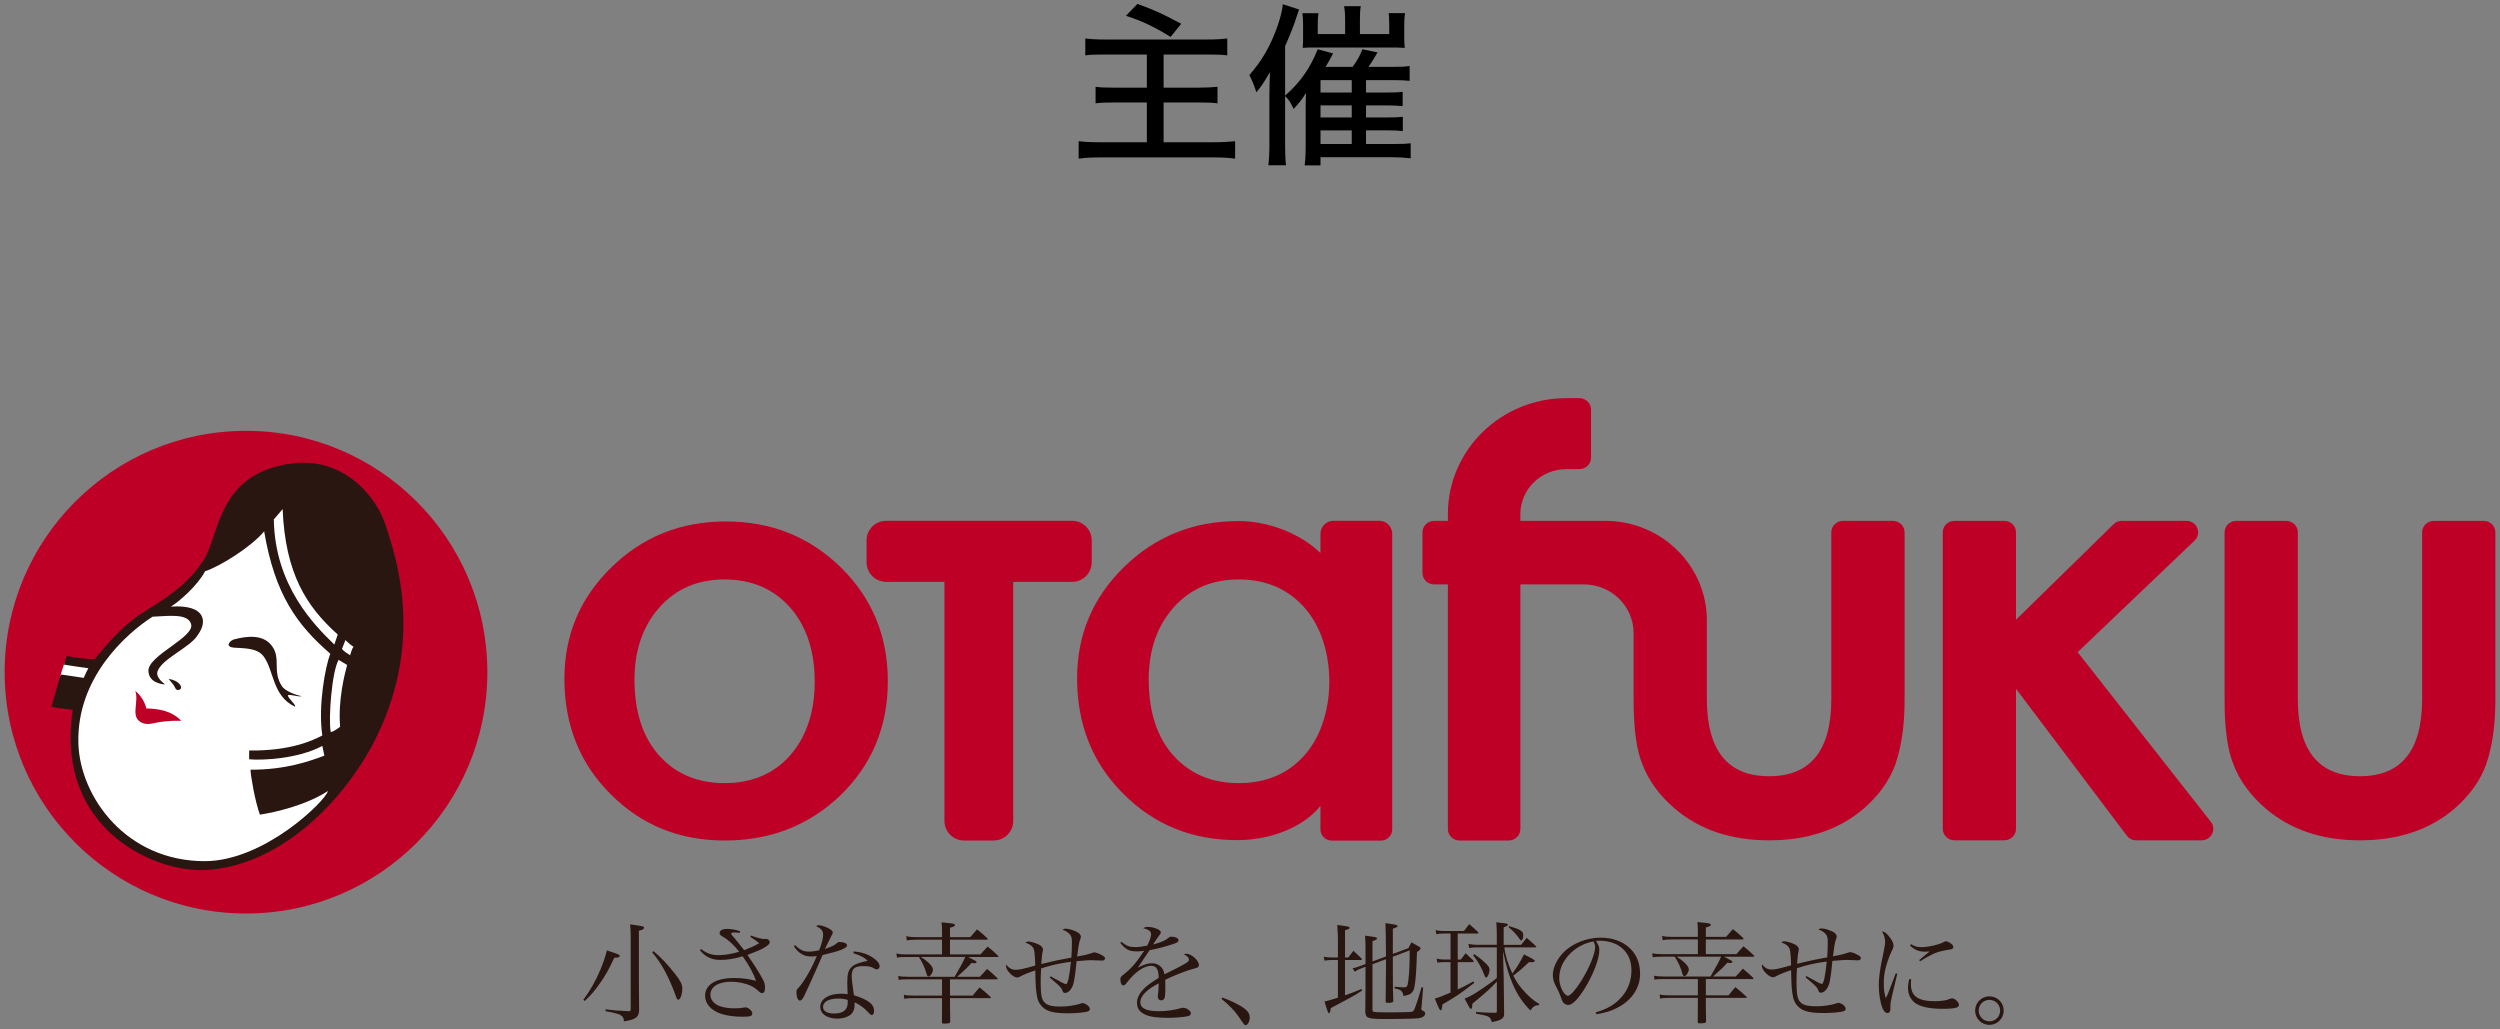 <?xml version="1.0" encoding="UTF-8"?>
<svg id="_レイヤー_1" data-name="レイヤー_1" xmlns="http://www.w3.org/2000/svg" version="1.1" viewBox="0 0 430 177">
  <rect x="0" y="0" width="430" height="177" fill="#808080" stroke="none"/>
  <!-- Generator: Adobe Illustrator 29.6.1, SVG Export Plug-In . SVG Version: 2.1.1 Build 9)  -->
  <defs>
    <style>
      .st0 {
        fill: #fff;
      }

      .st1 {
        fill: #be0027;
      }

      .st2 {
        fill: #291611;
      }
    </style>
  </defs>
  <g>
    <path d="M190.151,9.374c-1.92,0-2.64.03-3.479.15v-2.91c.96.12,1.89.181,3.449.181h17.52c1.44,0,2.49-.061,3.45-.181v2.91c-1.021-.12-1.71-.15-3.45-.15h-7.5v5.7h6.15c1.319,0,2.31-.06,3.12-.15v2.851c-.931-.12-1.561-.15-3.061-.15h-6.21v6.84h8.61c1.5,0,2.52-.061,3.689-.18v2.999c-1.2-.149-2.189-.21-3.6-.21h-19.56c-1.56,0-2.58.061-3.75.21v-2.999c.99.119,2.07.18,3.69.18h8.039v-6.84h-5.579c-1.53,0-2.34.03-3.24.15v-2.851c.84.12,1.53.15,3.03.15h5.789v-5.7h-7.109ZM195.641.675c2.97,1.08,4.229,1.649,7.529,3.42l-1.83,2.25c-2.91-1.8-4.979-2.76-7.68-3.63l1.98-2.04Z"/>
    <path d="M234.958,24.763h5.069c1.38,0,1.92-.03,2.61-.12v2.58c-1.11-.12-2.13-.18-3.181-.18h-12.329v1.41h-2.729c.12-.9.18-1.891.18-3.301v-7.14c0-.659,0-.689.06-2.04-.63,1.021-1.109,1.681-2.13,2.761-.54-1.141-.81-1.561-1.47-2.221v8.19c0,1.68.03,2.55.15,3.72h-3.03c.12-1.08.18-2.04.18-3.63v-8.28c0-1.17.03-2.46.091-4.109-1.08,1.86-1.471,2.43-2.34,3.479-.24-.899-.811-2.25-1.2-2.97,2.16-2.43,3.72-5.159,4.89-8.55.479-1.439.78-2.64.87-3.63l2.79.9q-.181.51-.48,1.41c-.45,1.439-1.109,3.06-1.92,4.89v8.52c2.61-2.31,4.29-4.68,5.61-7.979l2.64.72c-.45.9-.75,1.41-1.29,2.31h4.649c.811-1.109,1.32-2.01,1.681-3.029l2.609.54c-.54.96-1.08,1.8-1.56,2.489h4.29c1.229,0,1.979-.029,2.789-.149v2.55c-.779-.09-1.59-.12-2.55-.12h-4.949v2.13h3.689c1.35,0,1.95-.03,2.61-.12v2.46c-.931-.09-1.561-.12-2.58-.12h-3.72v2.07h3.689c1.35,0,1.92-.03,2.64-.12v2.46c-.899-.09-1.56-.12-2.58-.12h-3.749v2.34ZM231.358,3.404c0-1.08-.06-1.739-.18-2.34h2.88c-.12.63-.149,1.26-.149,2.34v2.46h5.039v-1.5c0-.93-.029-1.47-.09-2.1h2.82c-.12.6-.15,1.29-.15,2.25v1.83c0,.99.03,1.35.09,1.89-1.2-.06-1.319-.06-2.189-.06h-13.229c-1.11,0-1.5,0-2.13.06.06-.72.06-1.05.06-1.95v-1.979c0-.72-.03-1.38-.12-2.04h2.76c-.09.6-.119,1.29-.119,2.13v1.47h4.709v-2.46ZM232.498,15.914v-2.13h-5.37v2.13h5.37ZM227.128,20.204h5.37v-2.07h-5.37v2.07ZM227.128,24.763h5.37v-2.34h-5.37v2.34Z"/>
  </g>
  <g>
    <g>
      <path class="st1" d="M.8,115.612c0-22.923,18.584-41.51,41.511-41.51s41.512,18.586,41.512,41.51-18.586,41.511-41.512,41.511S.801,138.538.8,115.612"/>
      <path class="st0" d="M65.967,91.319s-.243-.76-.243-.759c-1.556-4.885-7.12-11.61-16.078-10.127-8.756,1.439-10.705,7.245-12.271,11.91-.548,1.644-1.072,3.197-1.835,4.35-2.247,3.411-4.784,5.638-10.045,8.835-3.844,2.335-6.489,5.563-7.911,7.294-.334.416-.6.737-.808.961l-.169.182-.248.021c-.756.064-1.944-.058-2.969-.205l-1.482-.233-.848.52-.687,2.19.625.478-.093-.014-1.257,4.334c.9.176,2.322.33,2.917.386l.675.062-.104.671c-1.175,7.759.572,14.467,5.049,19.388,4.985,5.488,12.398,7.699,17.179,7.436,12.503-.682,23.44-11.719,28.727-22.356,8.066-16.219,3.567-30.102,1.873-35.326"/>
      <path class="st2" d="M12.51,122.08c-3.095,20.408,13.945,28.055,22.89,27.562,12.895-.705,23.949-12.016,29.269-22.713,8.621-17.336,3.05-32.17,1.667-36.562-1.535-4.813-7.238-12.148-16.796-10.563-12.278,2.021-11.736,12.308-14.531,16.54-2.139,3.24-4.476,5.379-9.847,8.642-4.836,2.937-7.811,7.244-8.851,8.363-1.473.124-4.833-.529-4.833-.529l-.489,1.49s2.787.45,4.211.633c-.465.808-.789,1.654-.789,1.654l-3.961-.588-1.6,5.513c.871.302,3.662.56,3.662.56"/>
      <path class="st0" d="M28.398,117.734c-.78-.612-1.6-1.446-1.302-2.278.823-2.239,5.785-4.153,6.988-6.346,1.498-2.029,1.502-5.166-4.7-4.776,1.311-.744,4.636-3.648,5.887-6.076,2.586-.844,7.989-4.232,10.164-6.865,1.858,10.979,5.715,16.133,11.372,21.05-.854,2.182-2.126,9.026-1.371,14.054-1.543.809-5.369,2.685-12.58,2.588l-.004,1.513c2.217.211,8.426-.064,12.59-2.301l.349,1.675c-2.409.896-6.542,2.435-12.703,2.417.041,1.161.769,5.379,1.611,7.73,2.544-.378,7.961-1.615,11.709-4.068-.404,1.7-10.918,12.032-21.137,12.069-13.564.032-21.48-11.053-21.786-20.181-.376-11.398,8.33-19.041,12.762-21.869,2.673-.095,5.987-.63,6.61,1.223.78,2.297-7.501,5.442-7.329,8.158.129,1.913,2.055,2.197,2.872,2.283"/>
      <path class="st0" d="M47.097,89.338l1.515-1.775c.461,11.076,4.079,16.748,9.477,21.573l-.579,1.731c-3.338-3.246-10.228-10.016-10.414-21.529"/>
      <path class="st0" d="M59.411,110.092l-.587,1.524c.298.418.883.748,1.399,1.09,0,0,.319-1.231.591-1.452,0,0-.666-.403-1.403-1.162"/>
      <path class="st0" d="M58.243,113.495l1.461.88c-.443,1.664-1.582,6.062-1.204,10.632,0,0-1.039.822-1.61.914-.439-2.353.202-10.452,1.353-12.426"/>
      <path class="st1" d="M23.263,118.843c.896.667,1.696,1.976,1.908,3.013,2.093.044,4.313.375,6.001,2.116-2.035-.045-3.598.184-4.29.325-.691.141-1.951.568-2.973-.305-1.32-1.115-.003-3.371-.646-5.149"/>
      <path class="st2" d="M29.001,116.784c.427.509.91,1.013,1.098,1.471.191.458.542.564.938.258.397-.306-.225-1.504-2.036-1.729"/>
      <path class="st2" d="M40.158,110.001c-.86.379-1.351,1.267.047,1.394,1.401.125,3.879-.04,5.048,1.392,1.881,2.317,1.519,6.921,5.474,8.757.286-.182-.792-1.075-1.163-1.76-.342-.618,1.571.12,2.324-.023-1.114-.25-2.882-.934-3.39-1.724-1.7-2.615-.146-4.717-1.676-6.87-1.529-2.158-4.42-1.765-6.665-1.165"/>
    </g>
    <g>
      <path class="st1" d="M427.19,89.59h-8.569c-1.114,0-2.014.883-2.014,1.971v28.668c0,8.853-3.566,13.28-10.693,13.28s-10.691-4.427-10.691-13.28v-28.668c0-1.088-.901-1.971-2.013-1.971h-8.569c-1.112,0-2.014.883-2.014,1.971v28.945c0,4.902.524,8.594,1.568,11.084,1.082,2.777,2.93,5.28,5.543,7.512,4.253,3.627,9.646,5.435,16.176,5.435,6.569,0,11.983-1.808,16.236-5.435,2.574-2.232,4.385-4.735,5.43-7.512,1.079-3.113,1.62-6.806,1.62-11.084v-28.945c0-1.088-.899-1.971-2.01-1.971Z"/>
      <path class="st1" d="M325.574,89.59h-8.574c-1.114,0-2.015.883-2.015,1.971v28.668c0,8.853-3.566,13.28-10.702,13.28s-10.7-4.427-10.7-13.28v-13.51c0-9.46-7.831-17.13-17.492-17.13h-14.588v-1.157c0-4.273,3.539-7.74,7.905-7.74h2.236c1.111,0,2.016-.885,2.016-1.974v-8.263c0-1.092-.905-1.974-2.016-1.974h-2.236c-11.253,0-20.374,8.933-20.374,19.951v1.157h-2.357c-1.112,0-2.017.883-2.017,1.971v6.985c0,1.09.905,1.974,2.017,1.974h2.357v42.075c0,1.089.903,1.974,2.013,1.974h8.441c1.115,0,2.016-.885,2.016-1.974v-42.075h10.907v-.002h.014c4.722,0,8.552,3.752,8.552,8.378v11.611c0,4.902.521,8.594,1.567,11.084,1.082,2.777,2.935,5.28,5.55,7.512,4.253,3.627,9.654,5.435,16.189,5.435,6.572,0,11.991-1.808,16.246-5.435,2.576-2.232,4.388-4.735,5.437-7.512,1.08-3.113,1.622-6.806,1.622-11.084v-28.945c0-1.088-.9-1.971-2.015-1.971Z"/>
      <path class="st1" d="M380.26,141.346l-22.909-29.175,20.113-19.186c1.298-1.236.406-3.396-1.402-3.396h-11.107c-.534,0-1.045.207-1.422.577l-16.783,16.428v-15.032c0-1.09-.903-1.973-2.017-1.973h-8.568c-1.113,0-2.013.883-2.013,1.973v50.997c0,1.093.9,1.974,2.013,1.974h8.568c1.113,0,2.017-.882,2.017-1.974v-24.089l19.062,25.264c.379.504.979.799,1.616.799h11.239c1.671,0,2.614-1.882,1.592-3.188Z"/>
      <path class="st1" d="M184.412,89.579h-31.998c-1.861,0-3.367,1.51-3.367,3.369v3.758c0,1.863,1.506,3.371,3.367,3.371h10.028v41.121c0,1.861,1.507,3.369,3.364,3.369h5.103c1.858,0,3.367-1.508,3.367-3.369v-41.121h10.135c1.858,0,3.367-1.508,3.367-3.371v-3.758c0-1.86-1.508-3.369-3.367-3.369Z"/>
      <path class="st1" d="M144.672,97.634c-5.427-5.299-12.029-7.946-19.809-7.946s-14.312,2.63-19.7,7.89c-5.391,5.265-8.085,11.646-8.085,19.147,0,7.967,2.64,14.583,7.923,19.843,5.283,5.332,11.833,8,19.649,8,7.89,0,14.544-2.616,19.97-7.839,5.388-5.262,8.085-11.789,8.085-19.575,0-7.715-2.676-14.221-8.032-19.521ZM135.899,129.929c-2.821,3.179-6.584,4.764-11.297,4.764-4.676,0-8.44-1.605-11.295-4.82-2.788-3.174-4.176-7.489-4.176-12.945,0-5.081,1.427-9.227,4.282-12.443,2.856-3.212,6.584-4.821,11.19-4.821,4.676,0,8.441,1.609,11.297,4.821.804.906,1.48,1.909,2.055,2.988,1.44,2.704,2.175,5.941,2.175,9.733s-.733,7.022-2.169,9.723c-.576,1.084-1.254,2.09-2.061,2.998Z"/>
      <path class="st1" d="M237.22,89.579h-7.862c-1.237,0-2.239,1.003-2.239,2.24v3.298c-3.406-3.303-8.865-5.496-14.073-5.496-7.744,0-14.311,2.63-19.7,7.89-5.391,5.265-8.085,11.646-8.085,19.147,0,7.967,2.639,14.583,7.923,19.843,5.283,5.332,11.833,8,19.648,8,5.884,0,11.48-2.341,14.287-5.896v4.057c0,1.062.878,1.922,1.961,1.922h8.417c1.082,0,1.964-.86,1.964-1.922v-50.844c0-1.237-1.003-2.24-2.24-2.24ZM228.643,117.523c-.037,2.734-.545,5.459-1.525,7.878-.686,1.691-1.6,3.208-2.774,4.528-2.821,3.179-6.585,4.764-11.297,4.764-4.677,0-8.441-1.605-11.296-4.82-2.712-3.088-4.089-7.266-4.162-12.515-.003-.164-.017-.319-.017-.484,0-.61.023-1.205.069-1.786.309-4.251,1.713-7.784,4.216-10.602,2.856-3.212,6.584-4.821,11.19-4.821,4.675,0,8.441,1.609,11.297,4.821,1.173,1.322,2.088,2.84,2.774,4.53,1.055,2.604,1.564,5.562,1.525,8.507Z"/>
    </g>
    <g>
      <g>
        <path class="st2" d="M100.328,171.963c1.124-1.485,2.152-3.276,2.914-5.123.514-1.219.933-2.457,1.143-3.372.857.267,1.848.628,2.038.743.114.057.171.115.171.191,0,.228-.247.323-.838.323h-.095c-.952,2.039-1.505,3.028-2.419,4.324-.971,1.391-1.619,2.152-2.685,3.123l-.228-.209ZM108.48,161.012c0-.744-.019-1.163-.095-2.019,2.248.304,2.381.342,2.381.591,0,.228-.228.342-.876.495v9.104c0,.82.019,2.381.038,4.553-.057,1.238-.552,1.6-2.61,1.943-.057-1.048-.438-1.258-3.162-1.753v-.324c1.467.191,2,.228,4.019.324.247-.019.305-.076.305-.324v-12.589ZM112.423,163.602c1.371,1.181,2.419,2.286,3.714,3.942.914,1.162,1.219,1.772,1.219,2.438,0,1.009-.324,1.962-.686,1.962-.171,0-.285-.172-.438-.647-.343-1.028-1.181-2.991-1.752-4.057-.762-1.428-1.372-2.305-2.324-3.466l.267-.172Z"/>
        <path class="st2" d="M129.181,160.917c.762.305,1.81.591,2.153.591.076,0,.114,0,.191-.02h.114c.476,0,.743.209.743.591,0,.286-.324.572-1.047.991-.686.361-.934.476-2.781,1.181.991,1.409,2.038,3.047,2.609,4.114.304.552.419.952.419,1.428,0,.742-.134,1.009-.515,1.009-.21,0-.323-.058-.591-.324-.38-.362-.857-.705-1.276-.895-.971-.457-2.229-.724-3.447-.724-2.19,0-3.562.857-3.562,2.229,0,.819.553,1.523,1.486,1.923.666.267,1.619.419,2.647.419.724,0,1.162-.038,1.657-.133.095-.019.172-.038.229-.038.495,0,1.181.609,1.181,1.028,0,.476-.324.591-1.657.591-1.428,0-2.743-.172-3.733-.515-1.714-.572-2.724-1.733-2.724-3.104,0-1.905,1.886-3.047,5.01-3.047,1.276,0,2.704.191,3.733.495-.419-1.314-1.219-2.742-2.285-4.228-1.372.419-2.61.628-3.867.628-1.447,0-2.533-.514-3.505-1.676l.21-.19c1.029.761,1.848,1.047,3.047,1.047,1.009,0,2.248-.21,3.524-.591-.8-1.047-1.885-2.057-2.647-2.476-.591-.324-.724-.477-.724-.744,0-.437.476-.704,1.295-.704.685,0,1.371.115,2.229.4l-.095.286c-.438-.058-.724-.077-.857-.077-.4,0-.591.077-.591.21,0,.095.191.342.781,1.009.209.248.705.857,1.466,1.829q.248-.114,1.2-.495c.438-.191.8-.362,1.391-.704-.495-.401-.515-.419-1.543-1.105l.133-.209Z"/>
        <path class="st2" d="M136.76,162.573c.915.857,1.447,1.104,2.4,1.104.495,0,1.009-.076,1.733-.228.477-1.239.686-2.039.686-2.705,0-.629-.305-1.009-1.219-1.466.209-.115.304-.134.457-.134.381,0,.972.172,1.523.439.648.323.896.533.896.799,0,.153-.038.266-.19.496-.076.152-.476.934-1.162,2.342,1.409-.495,1.581-.591,2.115-1.047.152-.134.209-.152.4-.152.742,0,1.295.247,1.295.571,0,.495-1.181.972-4.21,1.676-.172.381-.495,1.162-1.009,2.304-.572,1.315-2.038,4.515-2.21,4.839-.285.514-.457.685-.685.685-.324,0-.591-.591-.591-1.353,0-.381.038-.495.209-.685.419-.458.647-.743.915-1.143.933-1.39,1.619-2.685,2.38-4.476-.419.058-.591.076-.895.076-.685,0-1.2-.114-1.676-.399-.572-.324-1.01-.781-1.391-1.391l.228-.153ZM146.836,163.64c1.314.115,2.38.457,3.257,1.047.742.477,1.2,1.047,1.2,1.486,0,.323-.191.553-.496.553-.153,0-.266-.038-.438-.153-.534-.323-.895-.399-1.866-.399-1.524,0-2,.419-2,1.734,0,.514.095,1.333.381,3.275,1.161.343,2.152.8,2.704,1.238.515.4.762.896.762,1.505,0,.381-.153.647-.381.647-.191,0-.266-.057-.666-.495-.686-.743-1.315-1.2-2.305-1.677v.362c0,.762-.152,1.2-.533,1.619-.515.515-1.41.819-2.476.819-1.715,0-2.896-.819-2.896-2.019,0-1.333,1.447-2.266,3.562-2.266.438,0,.647.019,1.142.096-.057-1.505-.057-1.658-.057-1.885,0-1.562.153-2.153.666-2.724.381-.4.915-.667,1.81-.895.286-.077.324-.096,1.028-.248-.514-.552-1.104-.857-2.457-1.314l.058-.305ZM145.807,171.982c-.591-.171-1.029-.228-1.639-.228-1.618,0-2.609.553-2.609,1.447,0,.705.723,1.124,1.904,1.124,1.543,0,2.343-.629,2.343-1.829v-.515Z"/>
        <path class="st2" d="M163.402,171.24h3.905c.495-.628.666-.819,1.18-1.409.839.685,1.086.895,1.886,1.638.038.038.076.095.076.133,0,.039-.057.077-.114.077h-6.934v1.047c0,.876,0,1.238.039,2.991-.02.172-.058.228-.19.266-.115.038-.534.076-.838.076-.324,0-.4-.038-.4-.266,0-1.638.019-2.381.019-3.066v-1.047h-4.819c-.781,0-1.181.019-1.676.114l-.077-.704c.419.114.8.153,1.753.153h4.819v-2.8h-5.829c-.876,0-1.219.019-1.619.114l-.095-.685q.476.115,1.714.134h7.999c1.219-2.114,1.372-2.419,1.829-3.41h-7.656c1.314.819,2.095,1.638,2.095,2.172,0,.495-.438,1.181-.762,1.181-.172,0-.266-.153-.381-.572-.191-.78-.742-1.999-1.276-2.78h-2.057c-.857,0-1.238.019-1.714.115l-.096-.724c.515.134.895.172,1.81.172h6.038v-2.534h-4.362c-.819,0-1.276.038-1.695.134l-.096-.742c.534.133.991.171,1.791.171h4.362v-.971c0-.458-.019-.82-.077-1.582,1.734.172,1.866.191,2.057.267.153.038.248.114.248.209,0,.172-.228.305-.858.457v1.619h3.486c.495-.59.647-.761,1.161-1.334.8.629,1.028.82,1.772,1.524.038.058.076.114.076.153,0,.057-.076.095-.171.095h-6.324v2.534h5.257c.534-.61.686-.8,1.219-1.353.8.648,1.047.858,1.791,1.581.057.038.076.077.076.115s-.057.095-.114.095h-5.104c.266.133.285.153.438.228.895.457,1.009.533,1.009.666,0,.115-.153.191-.343.191-.133,0-.323-.02-.514-.058-.743.819-.991,1.047-2.477,2.381h3.905q.533-.591,1.238-1.353c.781.647,1.009.857,1.752,1.562.039.057.077.115.077.153s-.057.076-.115.076h-8.095v2.8Z"/>
        <path class="st2" d="M180.694,167.925c1.791,1.009,2.457,1.353,2.647,1.353.323,0,.591-1.257.857-3.848-1.866.228-3.466.591-5.123,1.142-.057.934-.077,1.505-.077,2.305,0,2.457.191,3.257.915,3.753.495.361,1.219.495,2.552.495,1.086,0,2.381-.191,3.238-.457.362-.134.381-.134.496-.134.495,0,1.257.591,1.257.972,0,.228-.115.381-.343.457-.419.172-2.076.324-3.371.324-2.819,0-4-.381-4.838-1.562-.419-.572-.628-1.428-.743-2.971-.038-.572-.057-1.201-.095-2.839-1.048.324-1.981.705-2.591,1.047-.247.134-.343.172-.495.172-.743,0-1.943-1.219-1.943-1.961,0-.076.019-.172.038-.285.438.629.953.914,1.638.914.61,0,1.143-.114,3.353-.724-.019-.972-.096-2.171-.191-2.59-.115-.61-.534-.991-1.505-1.372.191-.134.286-.172.496-.172.457,0,1.219.228,1.828.534.457.21.704.533.704.895q0,.115-.095.476c-.038.153-.076.477-.096.724q-.076,1.009-.114,1.238c2.342-.572,3.01-.705,5.18-1.104.058-.686.096-1.829.096-2.705,0-.8-.153-1.181-.628-1.562-.324-.266-.572-.381-.972-.495.191-.172.266-.209.515-.209.495,0,1.18.19,1.866.515.495.247.761.533.761.876q0,.172-.171.61c-.153.438-.305,1.296-.477,2.78q.267-.038,1.124-.209c.362-.076.762-.172,1.257-.342.381-.134.457-.153.591-.153.266,0,.8.191,1.295.477.419.228.534.342.534.552s-.21.381-.476.381c-.096,0-.248,0-.419-.019-.21-.019-1.353-.058-1.581-.058-.248,0-1.047.058-2.419.172-.191,2.019-.381,3.353-.553,3.924-.285.934-.857,1.542-1.428,1.542-.247,0-.362-.095-.476-.476-.077-.247-.286-.514-.667-.876q-.114-.095-.914-.8c-.247-.21-.266-.21-.591-.514l.153-.191Z"/>
        <path class="st2" d="M192.901,162.002c.914.724,1.352.896,2.38.896.61,0,1.162-.077,2.038-.247.419-.82.667-1.524.667-1.943,0-.515-.362-.819-1.353-1.067.324-.171.495-.21.857-.21.438,0,.991.115,1.486.324.476.191.685.4.685.629,0,.134-.076.266-.305.553-.171.228-.4.572-.552.781q-.343.553-.477.742c1.6-.457,2.115-.685,2.743-1.219.114-.095.228-.133.362-.133.742,0,1.276.266,1.276.628,0,.228-.247.419-.819.61-1.695.553-2.61.781-4.153,1.085-.342.477-.571.82-1.009,1.486-.514.8-.666,1.009-1.028,1.523,1.067-.552,1.734-.761,2.458-.761,1.123,0,1.961.761,2.133,1.904q.324-.152,1.866-.933c1.885-.953,2.343-1.257,2.343-1.6,0-.324-.324-.666-.877-.895.21-.096.305-.115.439-.115.838,0,2.152,1.162,2.152,1.924,0,.343-.153.476-.685.591-1.143.266-3.619,1.219-5.104,1.961.019.61.019.724.019,1.543,0,.857-.058,1.447-.153,1.638-.095.21-.305.362-.534.362-.361,0-.61-.247-.61-.572,0-.096,0-.191.019-.324.077-.552.115-1.199.134-2.037-1.181.647-1.733,1.028-2.229,1.504-.628.609-.933,1.2-.933,1.771,0,1.028,1.047,1.524,3.18,1.524,1.334,0,2.666-.191,3.829-.534.134-.038.266-.057.362-.057.591,0,1.333.534,1.333.953,0,.247-.209.438-.59.514-.781.153-2.229.267-3.41.267-1.791,0-3.105-.191-3.867-.553-.972-.457-1.409-1.086-1.409-2.019,0-.896.438-1.715,1.372-2.609.495-.476,1.104-.915,2.361-1.695-.019-.8-.076-1.105-.266-1.504-.172-.343-.553-.572-.972-.572-1.257,0-2.762,1.01-4.133,2.762-.362.496-.515.609-.705.609-.304,0-.514-.4-.514-1.009,0-.4.019-.419.552-.857,1.353-1.066,2.191-2.057,3.543-4.095-.628.095-.876.114-1.276.114-1.296,0-1.962-.343-2.838-1.466l.21-.172Z"/>
        <path class="st2" d="M210.23,171.563c1.447.534,2.934,1.257,3.714,1.829.743.553,1.009.99,1.009,1.677,0,.61-.361,1.257-.685,1.257-.057,0-.191-.058-.266-.115q-.134-.114-.972-1.372c-.647-.952-1.676-2.019-2.933-3.028l.133-.248Z"/>
      </g>
      <g>
        <path class="st2" d="M231.912,164.682c.381-.496.496-.666.876-1.143q.705.666,1.372,1.295c.058.077.096.134.096.172,0,.058-.077.115-.172.115h-2.743v6.076c.896-.305,1.41-.515,2.838-1.085l.134.247c-.991.666-1.41.895-2.685,1.58-1.505.781-1.581.838-2.724,1.447-.038.191-.057.343-.076.439-.057.304-.153.457-.266.457q-.172,0-.743-2.019.666-.134,2.304-.666v-6.476h-1.085c-.438,0-.8.038-1.219.115l-.134-.686c.362.096.839.134,1.353.134h1.085v-3.104c0-.591-.019-.82-.114-2.477,1.847.209,2.133.286,2.133.496,0,.133-.21.247-.8.399v4.686h.572ZM238.388,164.511q-.019-4.571-.095-5.734,1.809.248,1.999.363c.039.018.096.095.096.152,0,.134-.076.172-.819.457v4.323l2.685-.99c.209-.457.285-.591.515-.991.629.342.819.457,1.39.781.172.152.191.19.191.266,0,.115-.228.342-.628.61-.114,3.429-.228,5.029-.457,6.095-.095.477-.324.857-.666,1.085-.286.191-.553.267-1.219.381-.077-.8-.4-1.104-1.505-1.295v-.305c.705.077,1.219.115,1.581.115.553,0,.647-.133.781-1.219.172-1.391.228-2.647.228-5.142l-2.895,1.085v3.219c0,1.771.019,2.476.076,4.399-.019.248-.247.324-.933.324-.267,0-.362-.057-.381-.247.038-3.543.057-4.247.057-5.752v-1.505l-2.323.857v7.772c0,.266.019.342.114.38.172.096,1.105.134,2.628.134,1.085,0,3.124-.038,3.504-.057.705-.038.781-.077.991-.553.305-.723.743-2.076,1.2-3.714l.286.038-.286,3.353q-.038.304-.038.323c0,.172.038.21.419.4.153.076.247.209.247.4,0,.4-.438.724-1.123.819q-.572.076-3.124.115c-1.961.019-2.057.019-2.419.019-3.238,0-3.58-.115-3.637-1.277l.038-4.228v-3.485l-.705.266c-.514.191-.742.304-1.142.59l-.381-.59c.514-.095.61-.134,1.371-.419l.858-.305v-2.495c0-1.047-.019-1.466-.077-2.4,1.886.247,2.057.285,2.057.495,0,.153-.21.267-.78.439v3.504l2.323-.857Z"/>
        <path class="st2" d="M250.728,165.044h.534q.495-.628.819-1.085c.591.533.761.686,1.314,1.219.038.076.077.134.077.172,0,.076-.096.134-.209.134h-2.534v4.704c1.009-.477,1.543-.743,2.704-1.391l.134.266c-2.723,2.076-2.838,2.153-5.466,3.695-.057.724-.153,1.009-.323,1.009-.153,0-.4-.514-.991-2.019.761-.21,1.219-.38,2.704-1.028v-5.237h-1.047c-.4,0-.666.018-1.219.076l-.134-.666c.477.095.915.152,1.353.152h1.047v-4.475h-1.295c-.4,0-.648.018-1.143.114l-.134-.704c.496.114.877.152,1.277.152h3.599c.381-.515.515-.666.915-1.181.685.591.895.781,1.504,1.353.038.058.077.114.077.153,0,.076-.077.115-.21.115h-3.353v4.475ZM257.451,168.834c-.762.876-1.885,1.904-4.19,3.791-.02.172-.02.304-.039.4-.019.323-.114.514-.228.514-.133,0-.191-.076-1.085-1.772,1.066-.438,1.6-.742,3.161-1.81,1.162-.8,1.791-1.237,2.381-1.752v-5.257h-3.447c-.438,0-.723.019-1.295.114l-.153-.704c.61.096,1.066.153,1.447.153h3.447v-1.581c0-1.028-.019-1.409-.095-2.304.381.057.685.076.876.114.876.077,1.124.153,1.124.324,0,.115-.172.228-.724.438v3.01h2.991c.419-.534.552-.705.971-1.2.705.591.915.781,1.581,1.428.058.038.077.076.077.114,0,.058-.096.096-.229.096h-5.275c.171,1.429.61,2.819,1.371,4.495q1.124-1.466,2-3.295c1.447.723,1.866.972,1.866,1.124,0,.133-.21.228-.476.228-.153,0-.343,0-.534-.018-1.123,1.085-1.657,1.542-2.685,2.323.419.857.838,1.505,1.505,2.285,1.028,1.2,1.771,1.866,2.971,2.609l-.095.191c-.629,0-1.009.247-1.447.915-1.409-1.467-2.191-2.647-2.972-4.4-.705-1.581-1.162-3.123-1.734-5.809l.115,4.475q.019,3.41.076,6.285c0,.534-.133.743-.628,1.009-.323.172-.685.286-1.485.438-.153-.591-.305-.8-.705-.99-.171-.077-.438-.153-.971-.267-.477-.076-.819-.153-1.047-.191v-.304c1.447.114,1.942.133,3.295.152.228-.019.285-.076.285-.247v-5.123ZM253.566,164.111c1.028.723,1.372.991,2.095,1.714.439.438.534.61.534.972,0,.572-.324,1.334-.571,1.334-.114,0-.228-.134-.323-.439-.496-1.314-1.067-2.304-1.924-3.39l.19-.191ZM259.585,159.292c1.98.591,2.419.876,2.419,1.562,0,.515-.153.914-.362.914-.077,0-.172-.095-.343-.361-.476-.686-1.181-1.428-1.829-1.943l.115-.172Z"/>
        <path class="st2" d="M274.457,174.129c2.057-.61,3.372-1.391,4.457-2.647,1.124-1.276,1.695-2.838,1.695-4.591,0-1.847-.742-3.314-2.152-4.209-.838-.553-2.096-.877-3.295-.877-.229,0-.362,0-.667.038.458.667.591,1.029.591,1.582,0,1.485-1.066,4.266-2.514,6.59-1.2,1.904-2.134,2.838-2.838,2.838-.324,0-.629-.153-.838-.4-.172-.229-.21-.305-.534-1.219-.172-.496-.285-.724-.838-1.791-.304-.61-.438-1.124-.438-1.733,0-1.201.647-2.609,1.714-3.772,1.543-1.638,4.057-2.666,6.553-2.666,1.923,0,3.695.628,4.914,1.752,1.219,1.124,1.829,2.629,1.829,4.477,0,2.38-1.391,4.495-3.791,5.771-1.104.591-2.095.895-3.714,1.181l-.134-.324ZM268.191,168.206c0,.914.286,1.847.762,2.514.266.343.515.553.724.553.419,0,1.333-1.028,2.266-2.514,1.409-2.248,2.419-4.704,2.419-5.886,0-.285-.058-.477-.267-.953-3.314.591-5.904,3.353-5.904,6.285Z"/>
        <path class="st2" d="M293.406,171.196h3.905c.495-.629.666-.819,1.18-1.41.839.685,1.086.895,1.886,1.638.038.038.076.095.076.133,0,.039-.057.077-.114.077h-6.934v1.047c0,.876,0,1.238.039,2.991-.019.172-.058.228-.191.266-.115.038-.534.076-.838.076-.324,0-.4-.038-.4-.266,0-1.638.019-2.381.019-3.066v-1.047h-4.819c-.781,0-1.181.019-1.676.114l-.077-.704c.419.115.8.153,1.753.153h4.819v-2.8h-5.828c-.876,0-1.219.019-1.619.115l-.095-.686q.476.114,1.714.134h7.999c1.219-2.115,1.372-2.419,1.829-3.41h-7.656c1.314.819,2.095,1.638,2.095,2.171,0,.496-.438,1.181-.762,1.181-.172,0-.266-.152-.381-.571-.191-.781-.742-2-1.276-2.781h-2.057c-.857,0-1.238.019-1.715.114l-.095-.723c.515.133.895.172,1.81.172h6.038v-2.533h-4.362c-.819,0-1.276.038-1.695.133l-.096-.743c.534.134.99.172,1.791.172h4.362v-.972c0-.457-.019-.818-.077-1.58,1.734.172,1.866.19,2.057.266.153.038.248.115.248.21,0,.172-.229.304-.858.457v1.619h3.486c.495-.591.647-.762,1.161-1.333.8.629,1.029.818,1.772,1.523.038.057.076.115.076.153,0,.057-.076.096-.171.096h-6.324v2.533h5.257c.534-.61.686-.8,1.219-1.353.8.647,1.047.857,1.791,1.581.057.038.076.076.076.114s-.057.096-.114.096h-5.104c.266.134.285.152.438.228.895.458,1.01.534,1.01.667,0,.114-.153.19-.343.19-.133,0-.323-.019-.514-.057-.743.819-.99,1.047-2.476,2.381h3.904q.533-.591,1.238-1.353c.781.648,1.009.858,1.752,1.562.039.057.077.114.077.152s-.057.077-.115.077h-8.095v2.8Z"/>
        <path class="st2" d="M310.698,167.882c1.791,1.01,2.457,1.352,2.647,1.352.323,0,.591-1.257.857-3.847-1.866.228-3.466.591-5.123,1.143-.057.934-.077,1.504-.077,2.304,0,2.457.19,3.257.915,3.753.495.361,1.219.495,2.553.495,1.085,0,2.38-.191,3.237-.457.362-.134.381-.134.496-.134.495,0,1.257.591,1.257.972,0,.228-.114.381-.343.457-.419.172-2.076.324-3.371.324-2.819,0-4-.381-4.838-1.562-.419-.572-.629-1.428-.743-2.972-.038-.571-.057-1.199-.095-2.837-1.047.323-1.981.704-2.591,1.047-.247.133-.343.172-.495.172-.743,0-1.943-1.219-1.943-1.962,0-.077.019-.172.038-.286.438.628.953.915,1.638.915.61,0,1.143-.115,3.353-.723-.019-.971-.096-2.172-.191-2.591-.115-.609-.534-.99-1.504-1.371.19-.134.285-.172.495-.172.457,0,1.219.228,1.828.533.457.209.704.534.704.896q0,.114-.095.477c-.038.152-.076.475-.096.723q-.076,1.009-.114,1.238c2.342-.572,3.01-.704,5.18-1.105.058-.685.096-1.828.096-2.704,0-.799-.153-1.18-.628-1.561-.324-.267-.572-.381-.972-.496.191-.172.266-.209.515-.209.495,0,1.18.191,1.866.514.495.248.761.534.761.877q0,.172-.171.61c-.153.438-.305,1.295-.477,2.781q.267-.038,1.124-.209c.362-.077.762-.172,1.257-.343.381-.134.457-.153.591-.153.266,0,.8.191,1.295.476.419.229.534.343.534.553s-.21.381-.476.381c-.096,0-.248,0-.42-.019-.209-.019-1.352-.057-1.58-.057-.247,0-1.047.057-2.419.172-.191,2.019-.381,3.352-.553,3.923-.285.933-.857,1.542-1.428,1.542-.247,0-.362-.095-.476-.476-.077-.247-.286-.515-.667-.876q-.114-.096-.914-.8c-.247-.209-.266-.209-.591-.515l.153-.19Z"/>
        <path class="st2" d="M326.333,167.501c-.039.172-.324,1.371-.858,3.58-.266,1.124-.323,1.428-.323,2.019,0,.553-.019.705-.057.819-.077.209-.248.324-.458.324-.323,0-.61-.267-.819-.781-.419-.991-.666-2.534-.666-4.057,0-.572.057-1.276.153-2.038q.133-1.105.666-3.6c.191-.895.266-1.372.266-1.771,0-.628-.152-1.105-.533-1.791.419.02.761.267,1.276.934.476.591.704,1.085.704,1.504,0,.305-.019.381-.4,1.143-.38.8-.838,2.133-1.028,3.029-.171.724-.247,1.542-.247,2.362,0,1.047.096,1.714.362,2.514.324-.666.476-1.047.685-1.619l1.009-2.666.267.096ZM328.732,168.453c-.038.381-.057.553-.057.8,0,2.095,1.2,2.953,4.153,2.953.552,0,1.104-.039,1.619-.134q.4-.057,1.009-.305c.114-.038.21-.057.285-.057.495,0,1.2.667,1.2,1.124,0,.228-.153.381-.419.476-.4.134-1.315.209-2.381.209-2.381,0-4.076-.4-4.933-1.162-.686-.629-1.028-1.428-1.028-2.476,0-.476.057-.895.228-1.504l.323.076ZM328.694,162.396c.667.401,1.086.515,1.772.515,1.181,0,3.029-.419,3.829-.858.247-.133.285-.152.419-.152.153,0,.4.096.666.266.4.229.591.458.591.705s-.134.361-.534.438c-1.257.19-1.961.362-2.704.666-.591.248-1.695.857-2.457,1.353l-.19-.191c.857-.724,1.504-1.257,1.809-1.486-.4.02-.609.039-.781.039-1.066,0-1.772-.286-2.591-1.066l.172-.229Z"/>
        <path class="st2" d="M344.634,173.825c0,1.352-1.105,2.457-2.457,2.457s-2.457-1.105-2.457-2.457,1.104-2.457,2.457-2.457c1.371,0,2.457,1.085,2.457,2.457ZM340.33,173.825c0,1.009.838,1.847,1.847,1.847,1.028,0,1.847-.819,1.847-1.847s-.819-1.847-1.847-1.847-1.847.819-1.847,1.847Z"/>
      </g>
    </g>
  </g>
</svg>